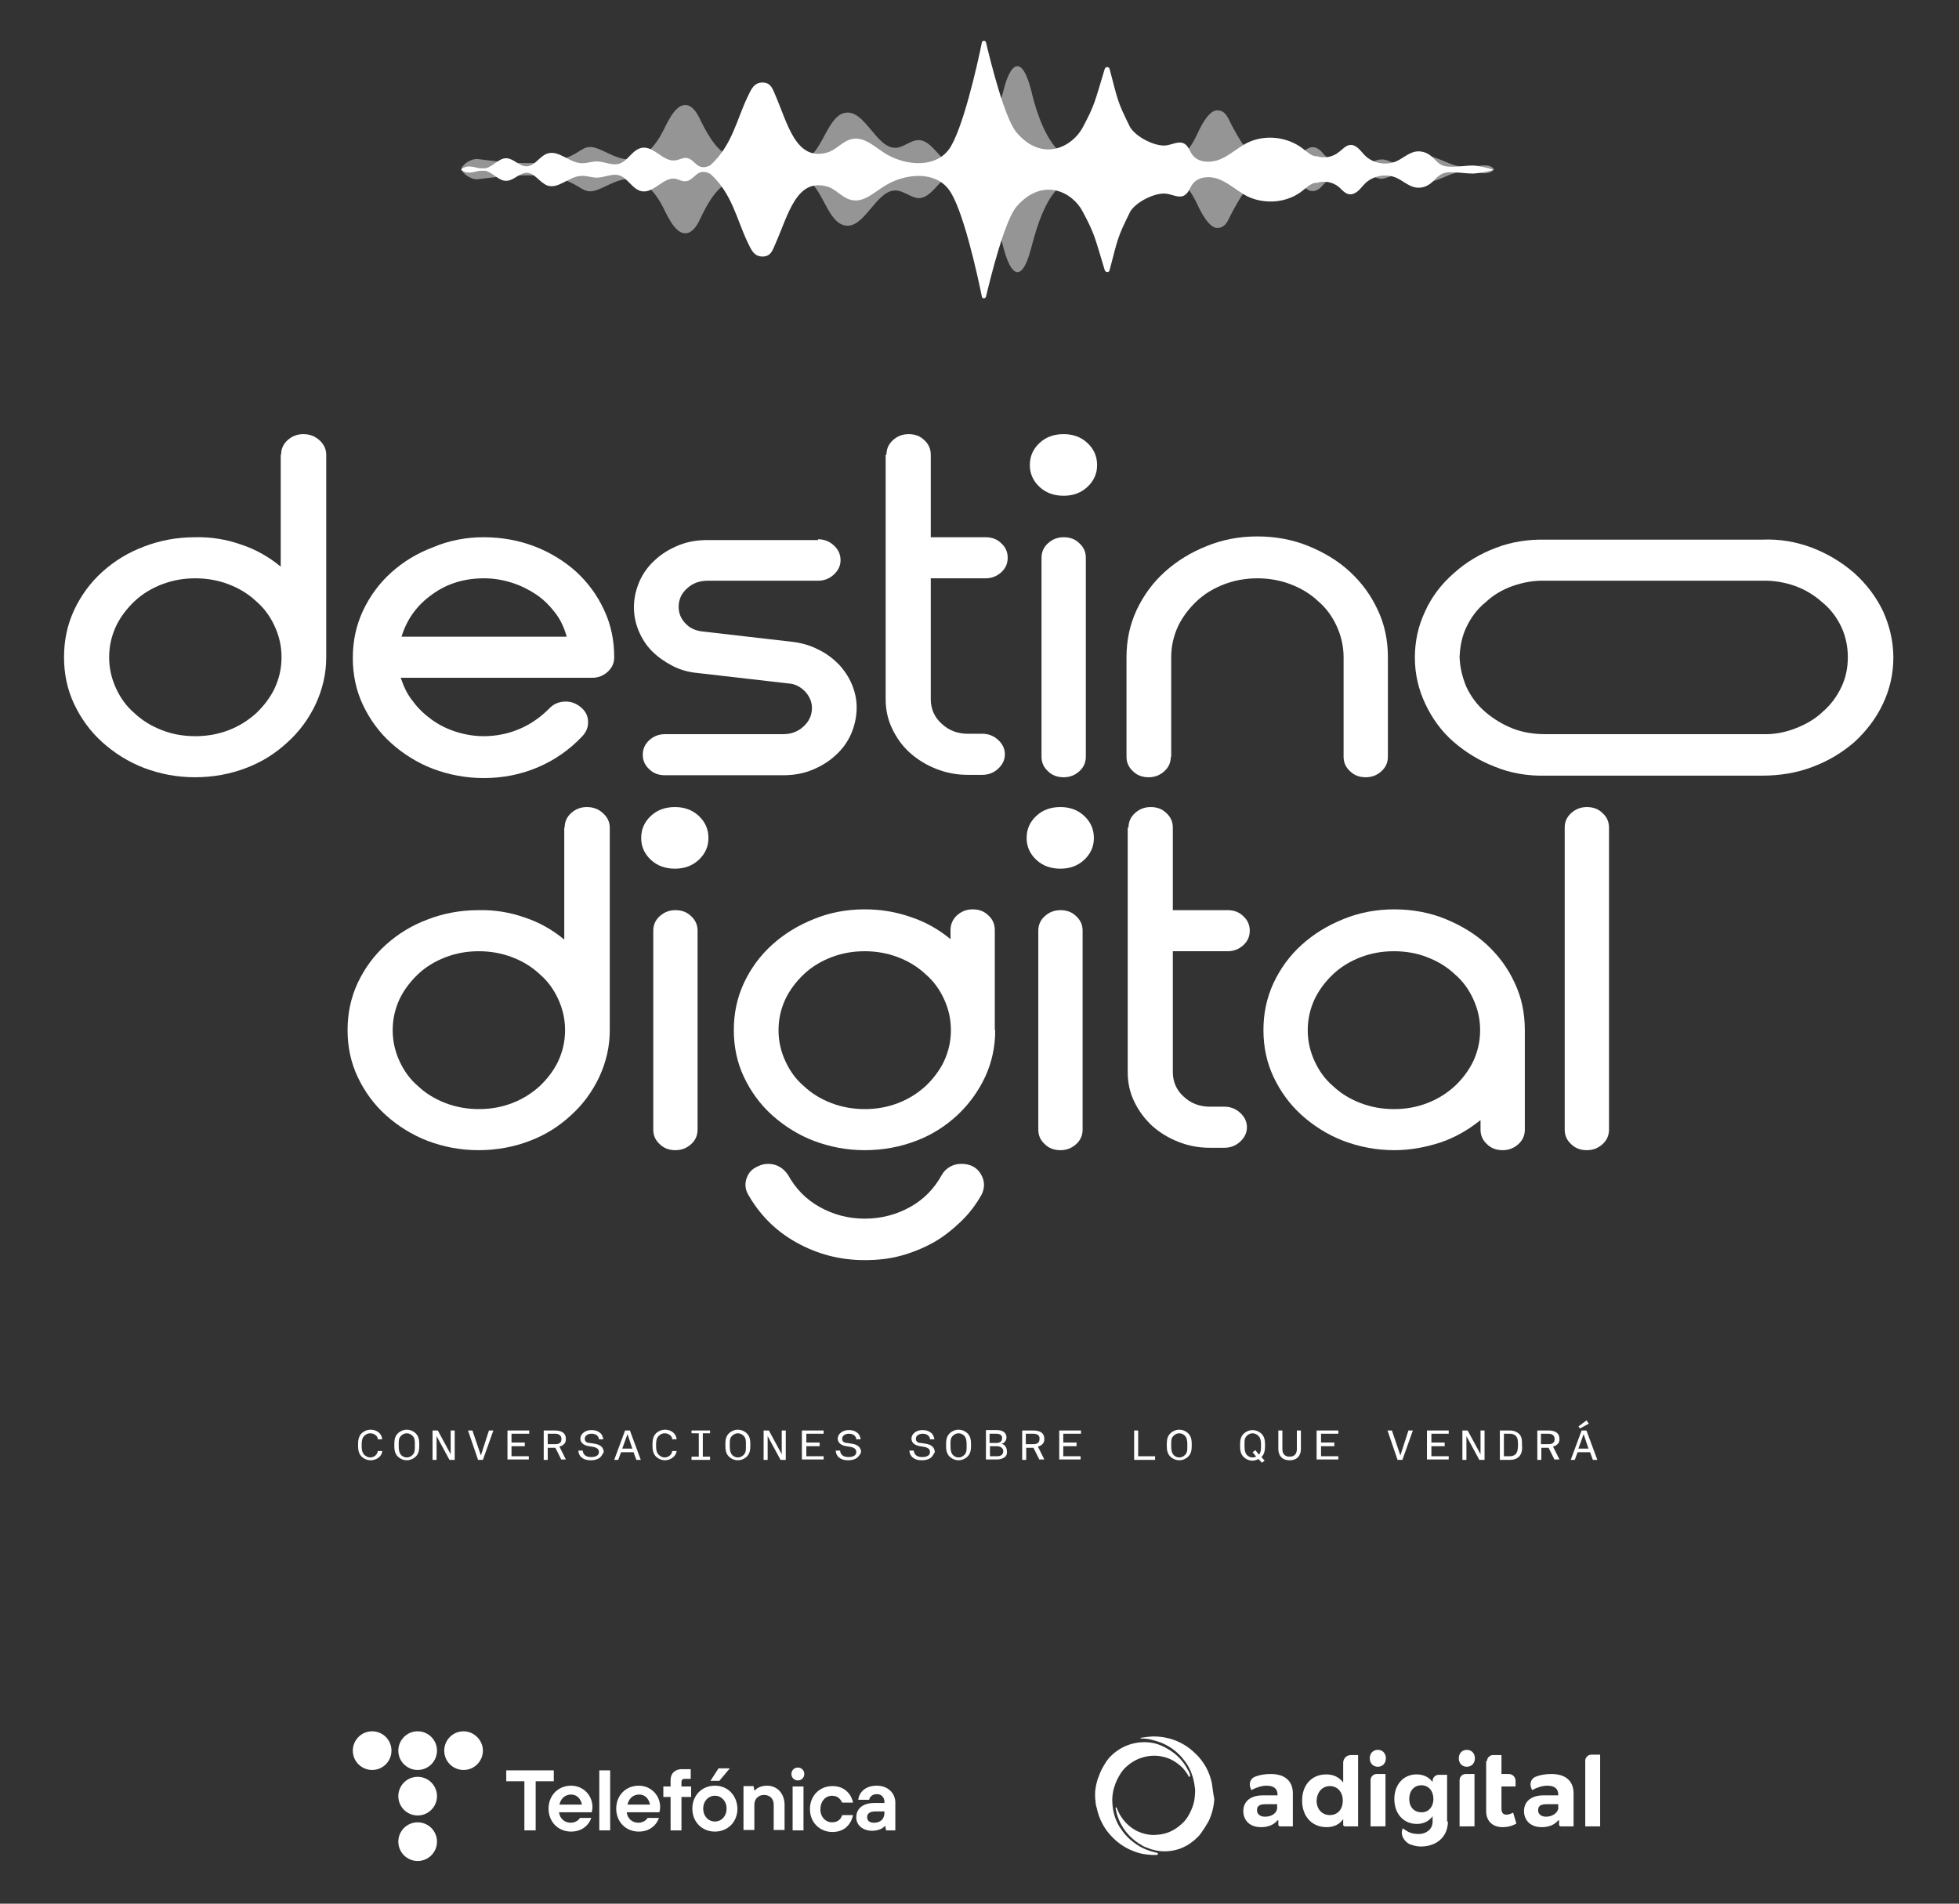 <?xml version="1.0" encoding="utf-8"?>
<!-- Generator: Adobe Illustrator 27.1.1, SVG Export Plug-In . SVG Version: 6.00 Build 0)  -->
<svg version="1.1" id="Capa_1" xmlns="http://www.w3.org/2000/svg" xmlns:xlink="http://www.w3.org/1999/xlink" x="0px" y="0px"
	 viewBox="0 0 486.4 472.7" style="enable-background:new 0 0 486.4 472.7;" xml:space="preserve">
<rect x="0" y="0" width="486.4" height="472.7" fill="#333333" stroke="none"/>
<style type="text/css">
	.st0{fill:#FFFFFF;}
	.st1{opacity:0.478;fill:#FFFFFF;}
</style>
<g id="Logo">
	<g>
		<g>
			<g>
				<path class="st0" d="M393.6,453.5v-16.3c0-0.8,0.7-1.5,1.5-1.5h2.2v17.8H393.6z"/>
				<path class="st0" d="M386.9,452c-0.9,1.1-2.3,1.7-4.1,1.7c-2.8,0-4.4-1.7-4.4-4c0-2.4,1.8-3.9,4.9-3.9h3.6v-0.2
					c0-1.4-0.9-2.2-2.7-2.2c-1.2,0-2.5,0.4-3.8,1.1l-0.2-0.5c-0.5-1.2,0-2.5,1.3-2.9c1.1-0.4,2.3-0.6,3.7-0.6c3.5,0,5.4,1.7,5.5,4.6
					l0,8.4h-3.2c-0.2,0-0.4-0.2-0.4-0.4V452z M386.9,449.1V448H384c-1.4,0-2.1,0.4-2.1,1.5c0,1,0.8,1.6,2,1.6
					C385.4,451.1,386.7,450.2,386.9,449.1z"/>
				<path class="st0" d="M369.2,437.3c0-0.8,0.7-1.5,1.5-1.5h2.1v4.7h1.8c1,0,1.7,0.8,1.7,1.7v1.4h-3.5v5.5c0,1.1,0.5,1.5,1.2,1.5
					c0.5,0,1.1-0.2,1.7-0.5l0.8,2.7c-1,0.6-2.2,0.9-3.4,0.9c-2.3,0-4.1-1.3-4.1-4V437.3z"/>
				<path class="st0" d="M366.2,436.6c0,1.2-0.8,2.1-2,2.1s-2-0.9-2-2.1c0-1.2,0.8-2.1,2-2.1S366.2,435.4,366.2,436.6z M362.4,453.5
					v-11.5c0-0.8,0.7-1.5,1.5-1.5h2.2v13H362.4z"/>
				<path class="st0" d="M359.5,452.3c0,3.7-2.7,6.2-6.7,6.2c-0.6,0-1.5-0.1-2.6-0.5c-1.4-0.5-2.7-2.4-1.9-4l0,0
					c1.2,0.8,1.9,1.4,4,1.4c1.8,0,3.4-1.2,3.4-3V451c-0.9,1.2-2.2,1.9-3.9,1.9c-3.3,0-5.6-2.5-5.6-6.2c0-3.6,2.3-6.1,5.5-6.1
					c1.8,0,3.1,0.7,4,1.9v-0.3c0-0.8,0.7-1.5,1.5-1.5h2.1V452.3z M355.9,446.7c0-2-1.2-3.4-3-3.4s-3,1.4-3,3.4c0,2,1.2,3.3,3,3.3
					C354.6,450.1,355.9,448.7,355.9,446.7z"/>
				<path class="st0" d="M344.1,436.6c0,1.2-0.8,2.1-2,2.1s-2-0.9-2-2.1c0-1.2,0.8-2.1,2-2.1S344.1,435.4,344.1,436.6z M340.3,453.5
					v-11.5c0-0.8,0.7-1.5,1.5-1.5h2.2v13H340.3z"/>
				<path class="st0" d="M337.1,453.5h-3.2c-0.2,0-0.4-0.2-0.4-0.4v-1.4c-0.9,1.3-2.3,2-4.1,2c-3.7,0-6.1-2.7-6.1-6.6
					c0-3.9,2.4-6.5,6-6.5c1.8,0,3.2,0.7,4.2,2v-4.9c0-1,0.8-1.9,1.9-1.9h1.8V453.5z M333.4,447.1c0-2.1-1.3-3.6-3.2-3.6
					c-1.9,0-3.2,1.5-3.3,3.6c0,2.1,1.3,3.6,3.3,3.6C332.1,450.7,333.4,449.3,333.4,447.1z"/>
				<path class="st0" d="M317.2,452c-0.9,1.1-2.3,1.7-4.1,1.7c-2.8,0-4.4-1.7-4.4-4c0-2.4,1.8-3.9,4.9-3.9h3.6v-0.2
					c0-1.4-0.9-2.2-2.7-2.2c-1.2,0-2.5,0.4-3.8,1.1l-0.2-0.5c-0.5-1.2,0-2.5,1.3-2.9c1.1-0.4,2.3-0.6,3.7-0.6c3.5,0,5.4,1.7,5.5,4.6
					l0,8.4h-3.2c-0.2,0-0.4-0.2-0.4-0.4V452z M317.1,449.1V448h-2.9c-1.4,0-2.1,0.4-2.1,1.5c0,1,0.8,1.6,2,1.6
					C315.7,451.1,316.9,450.3,317.1,449.1C317.1,449.1,317.1,449.1,317.1,449.1z"/>
			</g>
		</g>
		<g>
			<path class="st0" d="M295.5,440.9c0,0,0-0.1,0-0.1c0-0.1-0.1-0.2-0.1-0.3l0-0.1c-0.1-0.3-0.2-0.5-0.4-0.8
				c-0.7-1.4-1.6-2.6-2.7-3.6l0,0c-0.2-0.2-0.5-0.4-0.7-0.6c-1.4-1.1-2.9-1.9-4.5-2.4c-1-0.3-2-0.4-3-0.4c-3.4,0-6.6,1.5-8.8,4
				c-0.6,0.7-1,1.4-1.4,2.1c-0.6,1-1,2.1-1.4,3.2c-0.2,0.7-0.4,1.5-0.5,2.3c-0.1,0.5-0.1,1-0.1,1.6c0,0.4,0,0.9,0.1,1.3
				c0,0.6,0.1,1.2,0.3,1.8c0.6,2.9,2,5.5,4.1,7.5c1.4,1.4,3.1,2.5,4.9,3.2c1.2,0.5,2.4,0.8,3.6,0.9c0.3,0,0.7,0.1,1.1,0.1l0.1,0
				c0.2,0,0.4,0,0.5,0c0.2,0,0.3,0,0.6,0c0.1,0,0.3-0.1,0.3-0.3c0-0.2-0.3-0.3-0.5-0.3c-0.1,0-0.2,0-0.4-0.1
				c-2.6-0.6-4.8-1.9-6.7-3.8c-0.8-0.8-1.4-1.7-2-2.6c-1-1.7-1.6-3.6-1.7-5.7c-0.1-1,0-2,0.2-3.1c0.3-1.2,0.7-2.4,1.4-3.6
				c0.6-1.1,1.3-2,2.2-2.7c2.2-1.9,5.3-2.8,8.2-2.3c1.2,0.2,2.3,0.6,3.3,1.2c1.1,0.7,2.1,1.5,2.8,2.5c0.3,0.4,0.6,0.8,0.8,1.2
				c0,0,0,0,0,0.1l0,0c0,0.1,0.1,0.1,0.2,0.1c0,0,0,0,0,0C295.5,441.1,295.5,441,295.5,440.9L295.5,440.9z"/>
			<path class="st0" d="M300.9,442.8c-0.6-2.9-2-5.4-4.1-7.4c-2.7-2.6-5.9-4-9.6-4.2c-1.2-0.1-2.5,0.1-3.8,0.3c0,0-0.1,0-0.1,0
				c-0.1,0-0.1,0.1-0.1,0.1c0,0.1,0,0.1,0.1,0.1c0.1,0,0.1,0,0.2,0c0.9,0,1.9,0.1,2.8,0.4c2.6,0.6,4.9,1.9,6.8,3.9
				c0.8,0.9,1.6,1.9,2.1,2.9c0.8,1.5,1.3,3.3,1.5,5.1c0.1,0.8,0,1.7-0.1,2.6c-0.1,0.9-0.4,1.9-0.8,2.8c-0.6,1.4-1.3,2.5-2.3,3.4
				c-1.8,1.7-3.9,2.7-6.4,2.8c-0.9,0.1-1.8,0-2.7-0.2c-2.6-0.6-4.7-2.2-6.1-4.4c-0.4-0.6-0.7-1.3-1-2l0-0.1l0,0l0,0
				c0,0-0.1-0.1-0.1-0.1c0,0-0.1,0-0.1,0c-0.1,0-0.1,0.1-0.1,0.2c0,0,0,0,0,0.1c0,0.1,0.1,0.3,0.1,0.4c0.1,0.3,0.1,0.6,0.2,0.9
				c0.6,2.1,1.7,4,3.3,5.6c0.8,0.8,1.8,1.6,2.9,2.2c0.3,0.2,0.7,0.4,1,0.5c0.1,0,0.2,0.1,0.3,0.1c0.1,0,0.1,0,0.2,0.1
				c1.3,0.5,2.7,0.8,4.1,0.8c2.2,0,4.4-0.6,6.3-1.9c1.3-0.9,2.4-1.9,3.2-3.2c0.6-0.8,1-1.6,1.5-2.4c0.8-1.7,1.3-3.6,1.4-5.5
				C301.2,445.3,301.1,444.1,300.9,442.8z"/>
		</g>
	</g>
	<g>
		<path class="st0" d="M92.4,429.9c-2.7,0-4.8,2.2-4.8,4.8c0,2.7,2.2,4.8,4.8,4.8c2.7,0,4.8-2.2,4.8-4.8
			C97.2,432.1,95.1,429.9,92.4,429.9z"/>
		<path class="st0" d="M103.7,429.9c-2.7,0-4.8,2.2-4.8,4.8c0,2.7,2.2,4.8,4.8,4.8c2.7,0,4.8-2.2,4.8-4.8
			C108.5,432.1,106.4,429.9,103.7,429.9z"/>
		<path class="st0" d="M115.1,429.9c-2.7,0-4.8,2.2-4.8,4.8c0,2.7,2.2,4.8,4.8,4.8c2.7,0,4.8-2.2,4.8-4.8
			C119.9,432.1,117.7,429.9,115.1,429.9z"/>
		<ellipse class="st0" cx="103.7" cy="446" rx="4.8" ry="4.8"/>
		<ellipse class="st0" cx="103.7" cy="457.3" rx="4.8" ry="4.8"/>
		<polygon class="st0" points="137.5,439.6 125.7,439.6 125.7,442.3 130.2,442.3 130.2,442.3 130.2,454.5 133,454.5 133,442.3 
			137.5,442.3 		"/>
		<path class="st0" d="M141.8,443.4c-3.2,0-5.6,2.4-5.6,5.7s2.4,5.7,5.6,5.7c3.5,0,4.8-2.6,5-3.4h-2.8c-0.2,0.4-1,1.2-2.3,1.2
			c-1.5,0-2.7-1-2.9-2.6h8.1l0.1-0.3c0-0.2,0.1-0.5,0.1-0.8C147.2,445.8,144.8,443.4,141.8,443.4z M138.9,448.1
			c0.3-1.4,1.3-2.5,2.9-2.5c1.5,0,2.4,1.1,2.7,2.5H138.9z"/>
		<rect x="148.8" y="439.6" class="st0" width="2.7" height="14.9"/>
		<path class="st0" d="M158.6,443.4c-3.2,0-5.6,2.4-5.6,5.7s2.4,5.7,5.6,5.7c3.5,0,4.8-2.6,5-3.4h-2.8c-0.2,0.4-1,1.2-2.3,1.2
			c-1.5,0-2.7-1-2.9-2.6h8.1l0.1-0.3c0-0.2,0.1-0.5,0.1-0.8C164,445.8,161.6,443.4,158.6,443.4z M155.8,448.1
			c0.3-1.4,1.3-2.5,2.9-2.5c1.5,0,2.4,1.1,2.7,2.5H155.8z"/>
		<path class="st0" d="M166.5,442v1.6h-1.8v2.6h1.8v8.3h2.7v-8.3h2.4v-2.6h-2.4v-1.2c0-0.4,0.3-0.7,0.7-0.7h1.6v-2.4h-2.4
			C167.5,439.4,166.5,440.4,166.5,442z"/>
		<path class="st0" d="M177.5,443.4c-3.2,0-5.6,2.4-5.6,5.7s2.4,5.7,5.6,5.7c3.2,0,5.6-2.4,5.6-5.7
			C183,445.8,180.7,443.4,177.5,443.4z M177.5,452.3c-1.6,0-2.9-1.3-2.9-3.2c0-1.9,1.3-3.2,2.9-3.2s2.9,1.3,2.9,3.2
			C180.4,451,179.1,452.3,177.5,452.3z"/>
		<path class="st0" d="M190.4,443.4c-1,0-1.8,0.3-2.3,0.6c-0.3,0.2-0.5,0.4-0.7,0.6h-0.1l-0.2-1.1h-2.5v10.9h2.7v-6.3
			c0-1.4,1-2.4,2.4-2.4c1.4,0,2.4,0.9,2.4,2.4v6.3h2.7V448C194.7,445.2,192.9,443.4,190.4,443.4z"/>
		<path class="st0" d="M206.6,445.9c1.6,0,2.2,1.1,2.5,1.7h2.7c-0.3-1.6-1.7-4.1-5.1-4.1c-3.2,0-5.6,2.4-5.6,5.7s2.4,5.7,5.6,5.7
			c3.5,0,4.8-2.6,5.1-4.2h-2.7c-0.2,0.7-0.8,1.8-2.5,1.8c-1.6,0-2.9-1.3-2.9-3.2C203.7,447.2,205,445.9,206.6,445.9z"/>
		<path class="st0" d="M217.7,443.4c-2.9,0-4.4,1.7-4.6,3.5h2.7c0.1-0.6,0.7-1.4,1.9-1.4s1.9,0.8,1.9,2v0.2h-2.5
			c-3,0-4.5,1.5-4.5,3.6c0,1.8,1.5,3.3,4,3.3c1.1,0,1.8-0.3,2.4-0.6c0.3-0.2,0.6-0.4,0.7-0.6h0.1l0.2,1.1h2.3v-6.9
			C222.3,445.3,220.5,443.4,217.7,443.4z M219.6,450.1c0,1.5-0.9,2.5-2.6,2.5c-1.1,0-1.7-0.5-1.7-1.4c0-0.8,0.6-1.4,2-1.4h2.3
			L219.6,450.1L219.6,450.1z"/>
		<rect x="196.8" y="443.6" class="st0" width="2.7" height="10.9"/>
		<path class="st0" d="M198.1,438.9c-0.9,0-1.6,0.7-1.6,1.6s0.7,1.6,1.6,1.6c0.9,0,1.6-0.7,1.6-1.6S199,438.9,198.1,438.9z"/>
		<polygon class="st0" points="181.2,439.1 178.4,439.1 176.4,442.2 178.6,442.2 		"/>
	</g>
	<g>
		<path class="st0" d="M92,362.6c-0.8,0-1.5-0.3-2.1-0.8c-0.9-0.8-1-1.9-1-3s0.1-2.2,1-3c0.6-0.5,1.3-0.8,2.1-0.8
			c1.6,0,2.8,1,2.9,2.4h-1.1c0-0.4-0.2-0.8-0.5-1c-0.3-0.3-0.8-0.5-1.4-0.5c-0.5,0-1,0.2-1.4,0.6c-0.7,0.6-0.7,1.6-0.7,2.4
			s0,1.7,0.7,2.4c0.4,0.3,0.8,0.6,1.4,0.6c1,0,1.8-0.7,1.9-1.6h1.1C94.9,361.5,93.6,362.6,92,362.6z"/>
		<path class="st0" d="M103.1,361.8c-0.6,0.5-1.3,0.8-2.1,0.8c-0.8,0-1.5-0.3-2.1-0.8c-0.9-0.8-1-1.8-1-3c0-1.2,0.1-2.2,1-3
			c0.6-0.5,1.3-0.8,2.1-0.8c0.8,0,1.5,0.3,2.1,0.8c0.9,0.8,1,1.8,1,3C104.1,360,104,361,103.1,361.8z M102.4,356.5
			c-0.4-0.4-0.9-0.6-1.4-0.6c-0.5,0-1,0.2-1.4,0.6c-0.7,0.6-0.6,1.6-0.6,2.4s0,1.7,0.6,2.4c0.4,0.4,0.9,0.6,1.4,0.6
			c0.5,0,1-0.2,1.4-0.6c0.7-0.6,0.6-1.6,0.6-2.4S103.1,357.1,102.4,356.5z"/>
		<path class="st0" d="M111.6,362.5l-3.2-5.9v5.9h-1v-7.3h1.3l3.2,5.9v-5.9h1v7.3H111.6z"/>
		<path class="st0" d="M119.9,362.5h-1.2l-2.5-7.3h1.1l2.1,6.2l2-6.2h1.1L119.9,362.5z"/>
		<path class="st0" d="M126,362.5v-7.3h5.4v0.8H127v2.2h3.3v0.9H127v2.5h4.3v0.8H126z"/>
		<path class="st0" d="M139.4,362.5l-1.5-3H136v3h-1v-7.3h2.8c0.9,0,1.6,0.2,2.1,0.6c0.4,0.4,0.6,0.8,0.6,1.5s-0.2,1.1-0.6,1.4
			c-0.2,0.2-0.6,0.4-1,0.5l1.6,3.2H139.4z M137.8,356H136v2.6h1.8c1,0,1.6-0.3,1.6-1.3C139.4,356.4,138.7,356,137.8,356z"/>
		<path class="st0" d="M149,361.9c-0.6,0.5-1.4,0.7-2.3,0.7c-1,0-1.7-0.2-2.3-0.7c-0.5-0.4-0.8-1.1-0.8-1.7h1.1
			c0,0.4,0.2,0.9,0.6,1.2c0.4,0.3,0.9,0.4,1.5,0.4c0.6,0,1.1-0.1,1.5-0.4c0.3-0.2,0.4-0.5,0.4-0.9c0-0.6-0.4-1-1.3-1.2
			c-0.4-0.1-0.8-0.1-1.2-0.2c-1.2-0.2-2.1-0.8-2.1-1.9c0-0.5,0.3-1.1,0.7-1.4c0.6-0.5,1.2-0.7,2.1-0.7c0.8,0,1.5,0.2,2.1,0.7
			c0.5,0.4,0.7,1,0.8,1.6h-1.1c0-0.4-0.2-0.7-0.4-0.9c-0.3-0.3-0.8-0.5-1.4-0.5c-0.6,0-1.1,0.2-1.4,0.5c-0.2,0.2-0.3,0.5-0.3,0.8
			c0,0.7,0.6,1,1.2,1c0.5,0.1,0.9,0.1,1.3,0.2c1.3,0.2,2.2,0.9,2.2,2.1C149.6,361.1,149.4,361.5,149,361.9z"/>
		<path class="st0" d="M158,362.5l-0.7-1.9h-3.1l-0.7,1.9h-1l2.7-7.3h1.2l2.7,7.3H158z M155.8,356.1l-1.3,3.6h2.5L155.8,356.1z"/>
		<path class="st0" d="M165.1,362.6c-0.8,0-1.5-0.3-2.1-0.8c-0.9-0.8-1-1.9-1-3s0.1-2.2,1-3c0.6-0.5,1.3-0.8,2.1-0.8
			c1.6,0,2.8,1,2.9,2.4h-1.1c0-0.4-0.2-0.8-0.5-1c-0.3-0.3-0.8-0.5-1.4-0.5c-0.5,0-1,0.2-1.4,0.6c-0.7,0.6-0.7,1.6-0.7,2.4
			s0,1.7,0.7,2.4c0.4,0.3,0.8,0.6,1.4,0.6c1,0,1.8-0.7,1.9-1.6h1.1C167.9,361.5,166.6,362.6,165.1,362.6z"/>
		<path class="st0" d="M171.7,362.5v-0.8h1.8v-5.8h-1.8v-0.7h4.6v0.7h-1.8v5.8h1.8v0.8H171.7z"/>
		<path class="st0" d="M185.3,361.8c-0.6,0.5-1.3,0.8-2.1,0.8c-0.8,0-1.5-0.3-2.1-0.8c-0.9-0.8-1-1.8-1-3c0-1.2,0.1-2.2,1-3
			c0.6-0.5,1.3-0.8,2.1-0.8c0.8,0,1.5,0.3,2.1,0.8c0.9,0.8,1,1.8,1,3C186.3,360,186.2,361,185.3,361.8z M184.6,356.5
			c-0.4-0.4-0.9-0.6-1.4-0.6c-0.5,0-1,0.2-1.4,0.6c-0.7,0.6-0.6,1.6-0.6,2.4s0,1.7,0.6,2.4c0.4,0.4,0.9,0.6,1.4,0.6
			c0.5,0,1-0.2,1.4-0.6c0.7-0.6,0.6-1.6,0.6-2.4S185.3,357.1,184.6,356.5z"/>
		<path class="st0" d="M193.8,362.5l-3.2-5.9v5.9h-1v-7.3h1.3l3.2,5.9v-5.9h1v7.3H193.8z"/>
		<path class="st0" d="M199.1,362.5v-7.3h5.4v0.8h-4.3v2.2h3.3v0.9h-3.3v2.5h4.3v0.8H199.1z"/>
		<path class="st0" d="M212.9,361.9c-0.6,0.5-1.4,0.7-2.3,0.7c-1,0-1.7-0.2-2.3-0.7c-0.5-0.4-0.8-1.1-0.8-1.7h1.1
			c0,0.4,0.2,0.9,0.6,1.2c0.4,0.3,0.9,0.4,1.5,0.4c0.6,0,1.1-0.1,1.5-0.4c0.3-0.2,0.4-0.5,0.4-0.9c0-0.6-0.4-1-1.3-1.2
			c-0.4-0.1-0.8-0.1-1.2-0.2c-1.2-0.2-2.1-0.8-2.1-1.9c0-0.5,0.3-1.1,0.7-1.4c0.6-0.5,1.2-0.7,2.1-0.7c0.8,0,1.5,0.2,2.1,0.7
			c0.5,0.4,0.7,1,0.8,1.6h-1.1c0-0.4-0.2-0.7-0.4-0.9c-0.3-0.3-0.8-0.5-1.4-0.5c-0.6,0-1.1,0.2-1.4,0.5c-0.2,0.2-0.3,0.5-0.3,0.8
			c0,0.7,0.6,1,1.2,1c0.5,0.1,0.9,0.1,1.3,0.2c1.3,0.2,2.2,0.9,2.2,2.1C213.6,361.1,213.3,361.5,212.9,361.9z"/>
		<path class="st0" d="M231.2,361.9c-0.6,0.5-1.4,0.7-2.3,0.7c-1,0-1.7-0.2-2.3-0.7c-0.5-0.4-0.8-1.1-0.8-1.7h1.1
			c0,0.4,0.2,0.9,0.6,1.2c0.4,0.3,0.9,0.4,1.5,0.4c0.6,0,1.1-0.1,1.5-0.4c0.3-0.2,0.4-0.5,0.4-0.9c0-0.6-0.4-1-1.3-1.2
			c-0.4-0.1-0.8-0.1-1.2-0.2c-1.2-0.2-2.1-0.8-2.1-1.9c0-0.5,0.3-1.1,0.7-1.4c0.6-0.5,1.2-0.7,2.1-0.7c0.8,0,1.5,0.2,2.1,0.7
			c0.5,0.4,0.7,1,0.8,1.6h-1.1c0-0.4-0.2-0.7-0.4-0.9c-0.3-0.3-0.8-0.5-1.4-0.5c-0.6,0-1.1,0.2-1.4,0.5c-0.2,0.2-0.3,0.5-0.3,0.8
			c0,0.7,0.6,1,1.2,1c0.5,0.1,0.9,0.1,1.3,0.2c1.3,0.2,2.2,0.9,2.2,2.1C231.8,361.1,231.6,361.5,231.2,361.9z"/>
		<path class="st0" d="M240.1,361.8c-0.6,0.5-1.3,0.8-2.1,0.8c-0.8,0-1.5-0.3-2.1-0.8c-0.9-0.8-1-1.8-1-3c0-1.2,0.1-2.2,1-3
			c0.6-0.5,1.3-0.8,2.1-0.8c0.8,0,1.5,0.3,2.1,0.8c0.9,0.8,1,1.8,1,3C241.1,360,241,361,240.1,361.8z M239.4,356.5
			c-0.4-0.4-0.9-0.6-1.4-0.6c-0.5,0-1,0.2-1.4,0.6c-0.7,0.6-0.6,1.6-0.6,2.4s0,1.7,0.6,2.4c0.4,0.4,0.9,0.6,1.4,0.6
			c0.5,0,1-0.2,1.4-0.6c0.7-0.6,0.6-1.6,0.6-2.4S240,357.1,239.4,356.5z"/>
		<path class="st0" d="M249.5,361.8c-0.5,0.4-1.2,0.6-2,0.6h-2.7v-7.3h2.7c0.8,0,1.5,0.2,1.9,0.6c0.3,0.3,0.5,0.7,0.5,1.2
			c0,0.7-0.4,1.4-1.2,1.6c0.8,0.2,1.3,1,1.3,1.8C250.1,361,249.9,361.5,249.5,361.8z M247.4,356h-1.7v2.3h1.7c0.8,0,1.4-0.3,1.4-1.2
			C248.9,356.4,248.2,356,247.4,356z M247.5,359.1h-1.7v2.5h1.7c0.9,0,1.6-0.3,1.6-1.3C249.1,359.6,248.4,359.1,247.5,359.1z"/>
		<path class="st0" d="M258.1,362.5l-1.5-3h-1.8v3h-1v-7.3h2.8c0.9,0,1.6,0.2,2.1,0.6c0.4,0.4,0.6,0.8,0.6,1.5s-0.2,1.1-0.6,1.4
			c-0.2,0.2-0.6,0.4-1,0.5l1.6,3.2H258.1z M256.5,356h-1.8v2.6h1.8c1,0,1.6-0.3,1.6-1.3C258.2,356.4,257.5,356,256.5,356z"/>
		<path class="st0" d="M263,362.5v-7.3h5.4v0.8H264v2.2h3.3v0.9H264v2.5h4.3v0.8H263z"/>
		<path class="st0" d="M281.6,362.5v-7.3h1v6.4h4.2v0.9H281.6z"/>
		<path class="st0" d="M294.9,361.8c-0.6,0.5-1.3,0.8-2.1,0.8c-0.8,0-1.5-0.3-2.1-0.8c-0.9-0.8-1-1.8-1-3c0-1.2,0.1-2.2,1-3
			c0.6-0.5,1.3-0.8,2.1-0.8c0.8,0,1.5,0.3,2.1,0.8c0.9,0.8,1,1.8,1,3C295.9,360,295.8,361,294.9,361.8z M294.2,356.5
			c-0.4-0.4-0.9-0.6-1.4-0.6s-1,0.2-1.4,0.6c-0.7,0.6-0.6,1.6-0.6,2.4s0,1.7,0.6,2.4c0.4,0.4,0.9,0.6,1.4,0.6s1-0.2,1.4-0.6
			c0.7-0.6,0.6-1.6,0.6-2.4S294.8,357.1,294.2,356.5z"/>
		<path class="st0" d="M313.2,361.8l0.8,0.9l-0.7,0.5l-0.8-0.9c-0.5,0.2-1,0.4-1.5,0.4c-0.8,0-1.5-0.3-2.1-0.8c-0.9-0.8-1-1.8-1-3
			c0-1.2,0.1-2.2,1-3c0.6-0.5,1.3-0.8,2.1-0.8s1.5,0.3,2.1,0.8c0.9,0.8,1,1.8,1,3C314.1,360,314,361,313.2,361.8z M312.4,356.5
			c-0.4-0.4-0.9-0.6-1.4-0.6s-1,0.2-1.4,0.6c-0.7,0.6-0.6,1.6-0.6,2.4s0,1.7,0.6,2.4c0.4,0.4,0.9,0.6,1.4,0.6c0.3,0,0.6-0.1,0.9-0.2
			l-0.9-1.1l0.7-0.5l0.9,1.1c0.5-0.6,0.5-1.5,0.5-2.2C313.1,358.1,313.1,357.1,312.4,356.5z"/>
		<path class="st0" d="M320.2,362.6c-1.9,0-2.8-1.2-2.8-2.8v-4.6h1v4.6c0,1.1,0.5,1.9,1.8,1.9c1.3,0,1.8-0.8,1.8-1.9v-4.6h1v4.6
			C323,361.4,322.1,362.6,320.2,362.6z"/>
		<path class="st0" d="M326.9,362.5v-7.3h5.4v0.8h-4.3v2.2h3.3v0.9h-3.3v2.5h4.3v0.8H326.9z"/>
		<path class="st0" d="M348.2,362.5H347l-2.5-7.3h1.1l2.1,6.2l2-6.2h1.1L348.2,362.5z"/>
		<path class="st0" d="M354.3,362.5v-7.3h5.4v0.8h-4.3v2.2h3.3v0.9h-3.3v2.5h4.3v0.8H354.3z"/>
		<path class="st0" d="M367.3,362.5l-3.2-5.9v5.9h-1v-7.3h1.3l3.2,5.9v-5.9h1v7.3H367.3z"/>
		<path class="st0" d="M377.4,361.4c-0.5,0.7-1.3,1.1-2.6,1.1h-2.4v-7.3h2.4c1.3,0,2.1,0.5,2.6,1.1c0.5,0.7,0.5,1.5,0.5,2.5
			C378,359.8,377.9,360.7,377.4,361.4z M376.3,356.5c-0.3-0.3-0.8-0.5-1.5-0.5h-1.4v5.6h1.4c0.7,0,1.2-0.2,1.5-0.5
			c0.5-0.5,0.6-1.4,0.6-2.3C376.9,357.9,376.9,357,376.3,356.5z"/>
		<path class="st0" d="M386,362.5l-1.5-3h-1.8v3h-1v-7.3h2.8c0.9,0,1.6,0.2,2.1,0.6c0.4,0.4,0.6,0.8,0.6,1.5s-0.2,1.1-0.6,1.4
			c-0.2,0.2-0.6,0.4-1,0.5l1.6,3.2H386z M384.4,356h-1.8v2.6h1.8c1,0,1.6-0.3,1.6-1.3C386,356.4,385.3,356,384.4,356z"/>
		<path class="st0" d="M395.5,362.5l-0.7-1.9h-3.1l-0.7,1.9h-1l2.7-7.3h1.2l2.7,7.3H395.5z M392.3,354.7l-0.4-0.5l2-1.5l0.6,0.8
			L392.3,354.7z M393.2,356.1l-1.3,3.6h2.5L393.2,356.1z"/>
	</g>
	<g>
		<g>
			<path class="st0" d="M69.8,112.9c0-1.4,0.5-2.6,1.6-3.6c1.1-1,2.4-1.5,3.9-1.5c1.6,0,2.9,0.5,4,1.5c1.1,1,1.7,2.2,1.7,3.6v50.3
				c0,4.1-0.9,7.9-2.6,11.6c-1.7,3.6-4,6.8-7,9.5c-2.9,2.7-6.3,4.9-10.3,6.4c-3.9,1.5-8.2,2.3-12.7,2.3c-4.4,0-8.6-0.8-12.6-2.3
				c-3.9-1.5-7.4-3.7-10.4-6.4c-3-2.7-5.3-5.9-7-9.5c-1.7-3.6-2.5-7.5-2.5-11.6c0-4.2,0.8-8,2.5-11.7c1.7-3.6,4-6.8,7-9.5
				c3-2.7,6.4-4.8,10.4-6.3c3.9-1.5,8.1-2.3,12.6-2.3c3.9-0.1,7.7,0.5,11.4,1.8c3.7,1.2,7,3.1,9.9,5.5V112.9z M48.5,182.8
				c3,0,5.7-0.5,8.3-1.5c2.6-1,4.8-2.4,6.8-4.2c1.9-1.8,3.5-3.9,4.6-6.2c1.1-2.4,1.7-4.9,1.7-7.7s-0.6-5.3-1.7-7.7
				c-1.1-2.4-2.6-4.5-4.6-6.2c-1.9-1.8-4.2-3.2-6.8-4.2c-2.6-1-5.4-1.5-8.3-1.5c-3,0-5.7,0.5-8.3,1.5c-2.6,1-4.9,2.4-6.8,4.2
				c-1.9,1.8-3.5,3.9-4.6,6.2c-1.1,2.4-1.7,4.9-1.7,7.7s0.6,5.3,1.7,7.7c1.1,2.4,2.6,4.5,4.6,6.2c1.9,1.8,4.2,3.2,6.8,4.2
				C42.7,182.3,45.5,182.8,48.5,182.8z"/>
			<path class="st0" d="M120.1,133.4c4.5,0,8.8,0.8,12.7,2.3c3.9,1.5,7.4,3.7,10.3,6.3c2.9,2.7,5.2,5.8,6.9,9.5
				c1.7,3.6,2.5,7.5,2.5,11.7c0,1.4-0.5,2.6-1.6,3.6c-1.1,1-2.4,1.5-3.9,1.5H99.5c0.7,2.1,1.6,4.1,3,5.8c1.3,1.8,2.9,3.3,4.7,4.6
				c1.8,1.3,3.8,2.3,6,3c2.2,0.7,4.5,1.1,6.9,1.1c3.1,0,6.1-0.6,8.9-1.8c2.8-1.2,5.2-2.9,7.3-5c1.1-1.2,2.5-1.8,4.2-1.8
				c1.4,0,2.6,0.5,3.7,1.4c1.1,0.9,1.8,2.1,1.8,3.5c0.1,1.4-0.4,2.6-1.4,3.7c-3.1,3.3-6.8,5.9-11,7.7c-4.2,1.8-8.7,2.7-13.5,2.7
				c-4.4,0-8.6-0.8-12.6-2.3c-3.9-1.5-7.4-3.7-10.4-6.4c-3-2.7-5.3-5.9-7-9.5c-1.7-3.6-2.5-7.5-2.5-11.6c0-4.2,0.8-8,2.5-11.7
				c1.7-3.6,4-6.8,7-9.5c3-2.7,6.4-4.8,10.4-6.3C111.5,134.2,115.7,133.4,120.1,133.4z M140.7,158.1c-0.6-2.2-1.5-4.2-2.9-6
				c-1.4-1.8-2.9-3.3-4.7-4.5c-1.8-1.2-3.8-2.2-6-2.9c-2.2-0.7-4.5-1.1-6.9-1.1c-4.9,0-9.2,1.3-12.9,4c-3.8,2.7-6.3,6.2-7.6,10.5
				H140.7z"/>
			<path class="st0" d="M203.1,133.9c1.5,0,2.8,0.5,3.9,1.5c1.1,1,1.7,2.2,1.7,3.7c0,1.4-0.6,2.6-1.7,3.6c-1.1,1-2.4,1.5-3.9,1.5
				h-27.4c-2,0-3.7,0.6-5.1,1.9c-1.4,1.2-2.1,2.8-2.1,4.6c0,1.6,0.6,3,1.7,4.1c1.1,1.2,2.5,1.8,4.2,2l22.6,2.6
				c2.2,0.3,4.3,0.9,6.2,1.9c1.9,0.9,3.6,2.2,5,3.6c1.4,1.5,2.5,3.1,3.3,5c0.8,1.9,1.2,3.8,1.2,5.8c0,2.3-0.5,4.5-1.4,6.6
				c-0.9,2-2.2,3.8-3.9,5.3c-1.6,1.5-3.6,2.7-5.8,3.6c-2.2,0.9-4.6,1.3-7.2,1.3h-29.3c-1.6,0-2.9-0.5-3.9-1.5
				c-1.1-1-1.6-2.2-1.6-3.6c0-1.4,0.5-2.6,1.6-3.6c1.1-1,2.4-1.5,3.9-1.5h29.3c2,0,3.7-0.6,5.1-1.9c1.4-1.3,2.1-2.8,2.1-4.6
				c0-1.5-0.6-2.9-1.7-4.1c-1.2-1.2-2.5-1.9-4.2-2l-22.6-2.6c-2.2-0.2-4.3-0.8-6.2-1.8c-1.9-1-3.6-2.2-5-3.6c-1.4-1.4-2.5-3.1-3.3-5
				c-0.8-1.9-1.2-3.9-1.2-5.9c0-2.3,0.5-4.4,1.4-6.5c0.9-2,2.2-3.8,3.9-5.3c1.6-1.5,3.6-2.7,5.8-3.6c2.2-0.9,4.6-1.3,7.2-1.3h27.4
				V133.9z"/>
			<path class="st0" d="M220.1,112.9c0-1.4,0.5-2.6,1.6-3.6c1.1-1,2.4-1.5,3.9-1.5c1.6,0,2.9,0.5,3.9,1.5c1.1,1,1.6,2.2,1.6,3.6
				v20.5h13.6c1.6,0,2.9,0.5,3.9,1.5c1.1,1,1.6,2.2,1.6,3.6c0,1.4-0.5,2.6-1.6,3.6c-1.1,1-2.4,1.5-3.9,1.5h-13.6v30
				c0,2.4,0.9,4.5,2.7,6.1c1.8,1.7,4,2.5,6.5,2.5h3.6c1.5,0,2.8,0.5,3.9,1.5c1.1,1,1.7,2.2,1.7,3.6c0,1.4-0.6,2.6-1.7,3.6
				c-1.1,1-2.4,1.5-3.9,1.5h-3.6c-2.8,0-5.4-0.5-7.9-1.5c-2.5-1-4.6-2.3-6.5-4s-3.3-3.7-4.4-6c-1.1-2.3-1.6-4.7-1.6-7.3V112.9z"/>
			<path class="st0" d="M255.7,115.5c0-2.2,0.8-4,2.4-5.5c1.6-1.5,3.6-2.2,6-2.2c2.3,0,4.3,0.7,5.9,2.2c1.6,1.5,2.4,3.3,2.4,5.5
				c0,2.1-0.8,3.9-2.4,5.4c-1.6,1.5-3.6,2.2-5.9,2.2c-2.4,0-4.4-0.7-6-2.2C256.5,119.4,255.7,117.6,255.7,115.5z M269.6,187.9
				c0,1.4-0.5,2.6-1.6,3.6c-1.1,1-2.4,1.5-3.9,1.5c-1.6,0-2.9-0.5-3.9-1.5c-1.1-1-1.6-2.2-1.6-3.6v-49.4c0-1.4,0.5-2.6,1.6-3.6
				c1.1-1,2.4-1.5,3.9-1.5c1.6,0,2.9,0.5,3.9,1.5c1.1,1,1.6,2.2,1.6,3.6V187.9z"/>
			<path class="st0" d="M290.7,187.9c0,1.4-0.5,2.6-1.6,3.6c-1.1,1-2.4,1.5-3.9,1.5c-1.6,0-2.9-0.5-3.9-1.5c-1.1-1-1.6-2.2-1.6-3.6
				v-24.7c0-4.2,0.8-8,2.5-11.7c1.7-3.6,4-6.8,7-9.5c3-2.7,6.4-4.8,10.4-6.4c3.9-1.6,8.1-2.4,12.6-2.4c4.5,0,8.8,0.8,12.7,2.4
				c3.9,1.6,7.4,3.7,10.3,6.4c2.9,2.7,5.2,5.8,6.9,9.5c1.7,3.6,2.5,7.5,2.5,11.7v24.7c0,1.4-0.5,2.6-1.6,3.6c-1.1,1-2.4,1.5-3.9,1.5
				c-1.6,0-2.9-0.5-3.9-1.5c-1.1-1-1.6-2.2-1.6-3.6v-24.7c0-2.7-0.6-5.3-1.7-7.7c-1.1-2.4-2.6-4.5-4.6-6.2c-1.9-1.8-4.2-3.2-6.8-4.2
				c-2.6-1-5.4-1.5-8.3-1.5s-5.7,0.5-8.3,1.5c-2.6,1-4.9,2.4-6.8,4.2c-1.9,1.8-3.5,3.9-4.6,6.2c-1.1,2.4-1.7,4.9-1.7,7.7V187.9z"/>
			<path class="st0" d="M437.4,134c4.4-0.2,8.5,0.5,12.5,2c3.9,1.5,7.4,3.6,10.5,6.3c3.1,2.8,5.5,6,7.2,9.6
				c1.6,3.6,2.5,7.4,2.5,11.4c0,4.1-0.9,7.9-2.6,11.5c-1.7,3.6-4.1,6.7-7,9.4c-3,2.6-6.4,4.7-10.4,6.2c-3.9,1.5-8.1,2.2-12.6,2.2
				h-53.8c-4.4,0.1-8.6-0.6-12.5-2.2c-3.9-1.5-7.3-3.6-10.3-6.2c-3-2.6-5.3-5.8-7-9.4c-1.7-3.6-2.6-7.4-2.6-11.5
				c0-4,0.8-7.8,2.5-11.4c1.6-3.6,4-6.8,7.2-9.6c3-2.7,6.5-4.8,10.5-6.3c3.9-1.5,8.1-2.1,12.3-2H437.4z M383.7,144.2
				c-2.8-0.1-5.5,0.4-8.1,1.3c-2.6,0.9-4.9,2.3-6.8,4.1c-2.1,1.7-3.6,3.8-4.7,6.1c-1.1,2.3-1.6,4.8-1.7,7.5c0.1,2.6,0.7,5,1.7,7.4
				c1.1,2.3,2.6,4.4,4.7,6.2c2,1.7,4.3,3.1,6.8,4.1c2.6,1,5.3,1.4,8.1,1.4h53.8c2.9,0.1,5.6-0.4,8.2-1.4c2.6-1,4.9-2.3,6.8-4.1
				c2.1-1.8,3.6-3.9,4.7-6.2c1.1-2.3,1.6-4.8,1.6-7.4c0-2.6-0.5-5.1-1.6-7.5c-1.1-2.3-2.6-4.4-4.7-6.1c-2-1.8-4.3-3.2-6.8-4.1
				c-2.6-0.9-5.3-1.4-8.2-1.3H383.7z"/>
		</g>
		<g>
			<path class="st0" d="M140.2,205.5c0-1.4,0.5-2.6,1.6-3.6c1.1-1,2.4-1.5,3.9-1.5c1.6,0,2.9,0.5,4,1.5c1.1,1,1.7,2.2,1.7,3.6v50.3
				c0,4.1-0.9,7.9-2.6,11.6c-1.7,3.6-4,6.8-7,9.5c-2.9,2.7-6.3,4.9-10.3,6.4c-3.9,1.5-8.2,2.3-12.7,2.3c-4.4,0-8.6-0.8-12.6-2.3
				c-3.9-1.5-7.4-3.7-10.4-6.4c-3-2.7-5.3-5.9-7-9.5c-1.7-3.6-2.5-7.5-2.5-11.6c0-4.2,0.8-8,2.5-11.7c1.7-3.6,4-6.8,7-9.5
				c3-2.7,6.4-4.8,10.4-6.3c3.9-1.5,8.1-2.3,12.6-2.3c3.9-0.1,7.7,0.5,11.4,1.8c3.7,1.2,7,3.1,9.9,5.5V205.5z M118.9,275.4
				c3,0,5.7-0.5,8.3-1.5c2.6-1,4.8-2.4,6.8-4.2c1.9-1.8,3.5-3.9,4.6-6.2c1.1-2.4,1.7-4.9,1.7-7.7s-0.6-5.3-1.7-7.7
				c-1.1-2.4-2.6-4.5-4.6-6.2c-1.9-1.8-4.2-3.2-6.8-4.2c-2.6-1-5.4-1.5-8.3-1.5c-3,0-5.7,0.5-8.3,1.5c-2.6,1-4.9,2.4-6.8,4.2
				c-1.9,1.8-3.5,3.9-4.6,6.2c-1.1,2.4-1.7,4.9-1.7,7.7s0.6,5.3,1.7,7.7c1.1,2.4,2.6,4.5,4.6,6.2c1.9,1.8,4.2,3.2,6.8,4.2
				C113.2,274.9,116,275.4,118.9,275.4z"/>
			<path class="st0" d="M159.2,208.1c0-2.2,0.8-4,2.4-5.5c1.6-1.5,3.6-2.2,6-2.2c2.3,0,4.3,0.7,5.9,2.2c1.6,1.5,2.4,3.3,2.4,5.5
				c0,2.1-0.8,3.9-2.4,5.4c-1.6,1.5-3.6,2.2-5.9,2.2c-2.4,0-4.4-0.7-6-2.2C160,212,159.2,210.2,159.2,208.1z M173.2,280.5
				c0,1.4-0.5,2.6-1.6,3.6c-1.1,1-2.4,1.5-3.9,1.5c-1.6,0-2.9-0.5-3.9-1.5c-1.1-1-1.6-2.2-1.6-3.6v-49.4c0-1.4,0.5-2.6,1.6-3.6
				c1.1-1,2.4-1.5,3.9-1.5c1.6,0,2.9,0.5,3.9,1.5c1.1,1,1.6,2.2,1.6,3.6V280.5z"/>
			<path class="st0" d="M247.1,255.8c0,4.1-0.8,7.9-2.5,11.6c-1.7,3.6-4,6.8-6.9,9.5c-2.9,2.7-6.3,4.9-10.3,6.4
				c-3.9,1.5-8.2,2.3-12.7,2.3c-4.4,0-8.6-0.8-12.6-2.3c-3.9-1.5-7.4-3.7-10.4-6.4c-3-2.7-5.3-5.9-7-9.5c-1.7-3.6-2.5-7.5-2.5-11.6
				c0-4.2,0.8-8,2.5-11.7c1.7-3.6,4-6.8,7-9.5c3-2.7,6.4-4.8,10.4-6.4c3.9-1.6,8.1-2.4,12.6-2.4c3.9,0,7.7,0.6,11.4,1.9
				c3.7,1.2,7,3.1,9.9,5.5v-2.2c0-1.4,0.5-2.7,1.6-3.7c1.1-1,2.4-1.5,3.9-1.5c1.6,0,2.9,0.5,3.9,1.5c1.1,1,1.6,2.2,1.6,3.7V255.8z
				 M185.7,296.5c-0.7-1.3-0.8-2.6-0.3-4c0.5-1.4,1.4-2.3,2.8-2.9c0.8-0.4,1.6-0.6,2.5-0.6c1,0,1.9,0.2,2.8,0.7
				c0.9,0.5,1.6,1.2,2.2,2.1c1.8,3.3,4.4,6,7.8,7.9c3.4,1.9,7.1,2.9,11.2,2.9c4.1,0,7.9-1,11.3-2.9c3.4-1.9,6-4.6,7.8-7.9
				c0.5-0.9,1.2-1.6,2.1-2.1c0.9-0.5,1.8-0.7,2.8-0.7c2.6,0,4.4,1.2,5.3,3.5c0.5,1.3,0.4,2.6-0.2,4c-1.4,2.5-3.1,4.8-5.2,6.8
				c-2.1,2-4.3,3.8-6.8,5.2c-2.5,1.4-5.2,2.5-8.1,3.3c-2.9,0.8-5.9,1.1-9,1.1c-6.2,0-11.8-1.5-17-4.4
				C192.5,305.6,188.5,301.5,185.7,296.5z M214.7,275.4c3,0,5.7-0.5,8.3-1.5c2.6-1,4.8-2.4,6.8-4.2c1.9-1.8,3.5-3.9,4.6-6.2
				c1.1-2.4,1.7-4.9,1.7-7.7s-0.6-5.3-1.7-7.7c-1.1-2.4-2.6-4.5-4.6-6.2c-1.9-1.8-4.2-3.2-6.8-4.2c-2.6-1-5.4-1.5-8.3-1.5
				c-3,0-5.7,0.5-8.3,1.5c-2.6,1-4.9,2.4-6.8,4.2c-1.9,1.8-3.5,3.9-4.6,6.2c-1.1,2.4-1.7,4.9-1.7,7.7s0.6,5.3,1.7,7.7
				c1.1,2.4,2.6,4.5,4.6,6.2c1.9,1.8,4.2,3.2,6.8,4.2C209,274.9,211.8,275.4,214.7,275.4z"/>
			<path class="st0" d="M254.9,208.1c0-2.2,0.8-4,2.4-5.5c1.6-1.5,3.6-2.2,6-2.2c2.3,0,4.3,0.7,5.9,2.2c1.6,1.5,2.4,3.3,2.4,5.5
				c0,2.1-0.8,3.9-2.4,5.4c-1.6,1.5-3.6,2.2-5.9,2.2c-2.4,0-4.4-0.7-6-2.2C255.7,212,254.9,210.2,254.9,208.1z M268.8,280.5
				c0,1.4-0.5,2.6-1.6,3.6c-1.1,1-2.4,1.5-3.9,1.5c-1.6,0-2.9-0.5-3.9-1.5c-1.1-1-1.6-2.2-1.6-3.6v-49.4c0-1.4,0.5-2.6,1.6-3.6
				c1.1-1,2.4-1.5,3.9-1.5c1.6,0,2.9,0.5,3.9,1.5c1.1,1,1.6,2.2,1.6,3.6V280.5z"/>
			<path class="st0" d="M280.2,205.5c0-1.4,0.5-2.6,1.6-3.6c1.1-1,2.4-1.5,3.9-1.5c1.6,0,2.9,0.5,3.9,1.5c1.1,1,1.6,2.2,1.6,3.6V226
				h13.6c1.6,0,2.9,0.5,3.9,1.5c1.1,1,1.6,2.2,1.6,3.6c0,1.4-0.5,2.6-1.6,3.6c-1.1,1-2.4,1.5-3.9,1.5h-13.6v30
				c0,2.4,0.9,4.5,2.7,6.1c1.8,1.7,4,2.5,6.5,2.5h3.6c1.5,0,2.8,0.5,3.9,1.5c1.1,1,1.7,2.2,1.7,3.6c0,1.4-0.6,2.6-1.7,3.6
				c-1.1,1-2.4,1.5-3.9,1.5h-3.6c-2.8,0-5.4-0.5-7.9-1.5c-2.5-1-4.6-2.3-6.5-4c-1.8-1.7-3.3-3.7-4.4-6c-1.1-2.3-1.6-4.7-1.6-7.3
				V205.5z"/>
			<path class="st0" d="M367.5,278.2c-3,2.4-6.3,4.3-9.9,5.5c-3.7,1.2-7.5,1.9-11.4,1.9c-4.4,0-8.6-0.8-12.6-2.3
				c-3.9-1.5-7.4-3.7-10.4-6.4c-3-2.7-5.3-5.9-7-9.5c-1.7-3.6-2.5-7.5-2.5-11.6c0-4.2,0.8-8,2.5-11.7c1.7-3.6,4-6.8,7-9.5
				c3-2.7,6.4-4.8,10.4-6.4c3.9-1.6,8.1-2.4,12.6-2.4c4.5,0,8.8,0.8,12.7,2.4c3.9,1.6,7.4,3.7,10.3,6.4c2.9,2.7,5.2,5.8,6.9,9.5
				c1.7,3.6,2.5,7.5,2.5,11.7v24.7c0,1.4-0.5,2.6-1.6,3.6c-1.1,1-2.4,1.5-3.9,1.5c-1.6,0-2.9-0.5-3.9-1.5c-1.1-1-1.6-2.2-1.6-3.6
				V278.2z M346.1,236.2c-3,0-5.7,0.5-8.3,1.5c-2.6,1-4.9,2.4-6.8,4.2c-1.9,1.8-3.5,3.9-4.6,6.2c-1.1,2.4-1.7,4.9-1.7,7.7
				s0.6,5.3,1.7,7.7c1.1,2.4,2.6,4.5,4.6,6.2c1.9,1.8,4.2,3.2,6.8,4.2c2.6,1,5.4,1.5,8.3,1.5c3,0,5.7-0.5,8.3-1.5
				c2.6-1,4.8-2.4,6.8-4.2c1.9-1.8,3.5-3.9,4.6-6.2c1.1-2.4,1.7-4.9,1.7-7.7s-0.6-5.3-1.7-7.7c-1.1-2.4-2.6-4.5-4.6-6.2
				c-1.9-1.8-4.2-3.2-6.8-4.2C351.9,236.7,349.1,236.2,346.1,236.2z"/>
			<path class="st0" d="M399.5,280.5c0,1.4-0.5,2.6-1.6,3.6c-1.1,1-2.4,1.5-3.9,1.5c-1.6,0-2.9-0.5-3.9-1.5c-1.1-1-1.6-2.2-1.6-3.6
				v-75c0-1.4,0.5-2.6,1.6-3.6c1.1-1,2.4-1.5,3.9-1.5c1.6,0,2.9,0.5,3.9,1.5c1.1,1,1.6,2.2,1.6,3.6V280.5z"/>
		</g>
	</g>
	<g>
		<path class="st1" d="M365.6,41.4c-4.3,0.3-5.5-0.9-8.6-2c-1.4-0.5-2.8-1.1-4.3-0.9c-1.2,0.2-2.3,1-3.5,1.4
			c-0.8,0.3-1.8,0.9-2.6,0.7c-1.2-0.3-2.4-1.1-3.7-1c-1.2,0-2.3,0.8-3.5,1.2c-2,0.7-4,0.4-6.1,0.1c-1.9-0.3-3-0.8-4.7-2.7
			c-0.3-0.3-1.6-2.2-3.5-1.5c-1,0.4-1.8,1.2-2.6,1.9c-0.9,0.7-1.9,1.2-2.8,0.9c-0.8-0.3-1.4-1.1-2.1-1.7c-0.9-0.6-1.9-0.8-2.9-0.4
			c-0.8,0.3-1.6,1-2.5,1.1c-0.6,0-1.1-0.2-1.6-0.6c-1.9-1.4-3.1-3.8-4.4-6.1c-1.3-2.3-1.7-4.4-4-4.4c-2,0-3.9,3.6-4.9,5.8
			c-1.1,2.4-2.5,4.6-4.4,5.9c-1.9,1.3-4.2,1.7-6.1,0.4c-0.9-0.6-1.7-1.5-2.6-2c-1.9-1.2-4.4-0.8-6,1.1c-0.5,0.6-0.9,1.3-1.5,1.7
			c-1.6,1.1-3-0.3-3.9-2c-0.8-1.6-1.5-2.3-2.6-1.2c-0.8,0.8-1.3,1.4-2.2,2c-1.8,1.1-3.7-0.3-5.3-1.8c-4.1-4.2-6.1-12.4-6.7-15
			c-2.3-8.8-5.1-6.8-6.8,0c-1.5,5.7-2.2,7.4-3.9,10.9c-2,4.1-4.9,8.8-8.5,7.9c-3.3-0.9-5.3-6.2-8.6-6.3c-2-0.1-3.8,1.8-5.7,1.9
			c-4.9,0.3-7.7-9.5-12.6-8.7c-4.4,0.7-5.6,9.5-9.8,11.5c-2.8,1.3-5.7-0.8-8.7-1.1c-3.2-0.3-6.4,1.6-9.5,0.7c-3.4-1-5.8-4.9-7.7-8.7
			c-0.8-1.7-1.8-3.7-3.3-4.2c-2.7-0.9-4.7,3.1-6.2,6.2c-1.9,3.8-4.8,7.1-8.2,7.2c-3.8,0.1-7.4-3.1-9.9-3.1c-4.1,0-3.3,6.3-27.1,3.1
			c-0.7-0.1-1.3-0.2-2,0c-2.2,0.6-3,2.2-3,2.3c0,0,0,0,0.1,0.1c0,0.1-0.1,0.1-0.1,0.1c0,0,0.8,1.6,3,2.3c0.7,0.2,1.3,0.1,2,0
			c23.7-3.1,23,3.1,27.1,3.1c2.5,0,6.1-3.2,9.9-3.1c3.4,0.1,6.3,3.4,8.2,7.2c1.5,3.1,3.5,7.1,6.2,6.2c1.5-0.5,2.5-2.4,3.3-4.2
			c1.9-3.9,4.3-7.8,7.7-8.7c3.1-0.9,6.3,1,9.5,0.7c2.9-0.3,5.9-2.4,8.7-1.1c4.2,2,5.3,10.8,9.8,11.5c4.8,0.8,7.7-9,12.6-8.7
			c2,0.1,3.8,1.9,5.7,1.9c3.3-0.1,5.4-5.4,8.6-6.3c3.6-0.9,6.5,3.8,8.5,7.9c1.7,3.5,2.5,5.3,3.9,10.9c1.8,6.8,4.5,8.8,6.8,0
			c0.7-2.5,2.6-10.8,6.7-15c1.5-1.5,3.5-2.9,5.3-1.8c0.9,0.6,1.4,1.2,2.2,2c1.1,1.1,1.8,0.4,2.6-1.2c0.9-1.7,2.3-3.1,3.9-2
			c0.6,0.4,1,1.1,1.5,1.7c1.6,1.9,4.1,2.4,6,1.1c0.9-0.6,1.7-1.5,2.6-2c1.9-1.2,4.2-0.9,6.1,0.4c1.9,1.3,3.3,3.5,4.4,5.9
			c1,2.2,3,5.8,4.9,5.8c2.3,0,2.7-2.1,4-4.4c1.3-2.3,2.5-4.7,4.4-6.1c0.5-0.4,1-0.6,1.6-0.6c0.9,0,1.6,0.7,2.5,1.1
			c1,0.4,2,0.2,2.9-0.4c0.7-0.5,1.3-1.4,2.1-1.7c1-0.4,2,0.2,2.8,0.9c0.9,0.7,1.7,1.5,2.6,1.9c1.9,0.7,3.2-1.2,3.5-1.5
			c1.8-1.8,2.9-2.4,4.7-2.7c2-0.3,4.1-0.6,6.1,0.1c1.2,0.4,2.3,1.1,3.5,1.2c1.2,0,2.4-0.8,3.7-1c0.8-0.2,1.8,0.5,2.6,0.7
			c1.2,0.4,2.3,1.2,3.5,1.4c1.4,0.2,2.9-0.4,4.3-0.9c3.1-1.1,4.3-2.3,8.6-2c1.1,0.1,4.2,1.2,5.3-0.6
			C369.8,40.3,366.7,41.4,365.6,41.4z"/>
		<path class="st0" d="M365.7,41.1c-1.6,0-3.2,0.3-4.9,0.3c-1,0-2.1,0-3-0.5c-1.1-0.6-1.8-1.7-2.8-2.4c-1.1-0.8-2.5-1.1-3.8-0.8
			c-1.6,0.4-2.9,1.6-4.4,2.3c-2.6,1.2-6,0.6-8-1.5c-0.8-0.8-1.4-1.8-2.5-2.3c-0.1,0-0.1-0.1-0.2-0.1c-1.6-0.5-2.5,0.8-3.6,1.6
			c-1.5,1.3-3.7,1.7-5.5,1.1c-1.3,0.1-2.3-1-3.4-1.8c-3.9-3.1-9.6-3.7-14-1.5c-2.3,1.2-4.2,3-6.5,4c-2.3,1-5.5,1-7-1
			c-0.7-0.9-1-2.2-2-2.8c-1.4-0.8-3,0.2-4.5,0.4c-2.8,0.4-7.8-2.2-9.1-4.7c-3.1-6.3-2.9-6.3-5-14.3c-0.2-0.6-1-0.6-1.2,0
			c-2.5,8.2-2.4,8.8-5.5,14.6c-2.6,4.8-10,8.7-16.4,1.2c-2.9-3.4-6.3-17-7.6-22.4c-0.1-0.5-0.9-0.5-1,0c-1.2,6-4.9,22.1-8.2,26.6
			c-3.4,4.6-10.5,4.1-15.5,1.2c-2.7-1.6-5.3-4.4-8.5-3.8c-2.4,0.5-4,2.8-6.3,3.4c-7.7,2.1-9.7-7.1-12.8-14.3c-0.7-1.6-1.1-3-3-3.1
			c-2.3-0.1-3,1.7-3.9,3.6c-2.7,5.6-3.8,12-9.2,16.9c-1.4,0.8-2.5,0.6-3.4-0.1c-0.8-0.7-1.6-1.7-2.8-1.7c-0.8,0-1.6,0.5-2.4,0.6
			c-3,0.6-5.4-3.6-8.4-3.1c-2.4,0.4-3.5,3.4-5.8,4c-1.7,0.4-3.4-0.5-5.1-0.6c-1.5-0.1-3,0.6-4.5,0.4c-2.8-0.3-5.3-3.2-8-2.4
			c-2,0.6-3.2,3.2-5.3,3.2c-1.8,0-3.1-1.9-4.9-2c-2-0.1-3.3,2.1-5.3,2.5h-1.3c-0.7-0.1-1.3-0.3-2-0.4c-1.7-0.3-2.5,0.5-2.7,0.7
			c0.2,0.2,1,1,2.7,0.7c0.7-0.1,1.3-0.3,2-0.4h1.3c1.9,0.4,3.3,2.6,5.3,2.5c1.8-0.1,3.1-1.9,4.9-2c2.1,0,3.3,2.5,5.3,3.2
			c2.7,0.8,5.1-2.1,8-2.4c1.5-0.2,3,0.5,4.5,0.4c1.7-0.1,3.4-1,5.1-0.6c2.3,0.6,3.4,3.6,5.8,4c3,0.5,5.4-3.7,8.4-3.1
			c0.8,0.2,1.6,0.7,2.4,0.6c1.1,0,1.9-1,2.8-1.7c0.8-0.7,2-0.9,3.4-0.1c5.4,4.9,6.5,11.3,9.2,16.9c0.9,1.9,1.6,3.7,3.9,3.6
			c1.9-0.1,2.3-1.5,3-3.1c3.2-7.2,5.2-16.4,12.8-14.3c2.3,0.6,3.9,3,6.3,3.4c3.1,0.6,5.7-2.2,8.5-3.8c5-2.9,12.1-3.4,15.5,1.2
			c3.4,4.5,7,20.7,8.2,26.6c0.1,0.5,0.8,0.5,1,0c1.3-5.4,4.7-19,7.6-22.4c6.5-7.5,13.9-3.6,16.4,1.2c3.1,5.8,3,6.4,5.5,14.6
			c0.2,0.6,1.1,0.6,1.2,0c2.1-8,1.9-8,5-14.3c1.2-2.5,6.3-5.1,9.1-4.7c1.5,0.2,3.2,1.2,4.5,0.4c1-0.6,1.3-1.8,2-2.8
			c1.5-2,4.7-2.1,7-1c2.3,1,4.2,2.8,6.5,4c4.4,2.2,10.2,1.7,14-1.5c1-0.8,2.1-1.9,3.4-1.8c1.9-0.6,4-0.2,5.5,1.1
			c1,0.9,1.9,2.2,3.6,1.6c0.1,0,0.1-0.1,0.2-0.1c1.1-0.5,1.7-1.5,2.5-2.3c2-2.1,5.4-2.7,8-1.5c1.5,0.7,2.8,1.9,4.4,2.3
			c1.3,0.3,2.7,0,3.8-0.8c1-0.7,1.7-1.8,2.8-2.4c0.9-0.5,2-0.6,3-0.5c1.6,0,3.2,0.3,4.9,0.3c1.1,0,4.3-0.6,5.2-0.9
			C370,41.8,366.8,41.1,365.7,41.1z"/>
	</g>
</g>
</svg>
